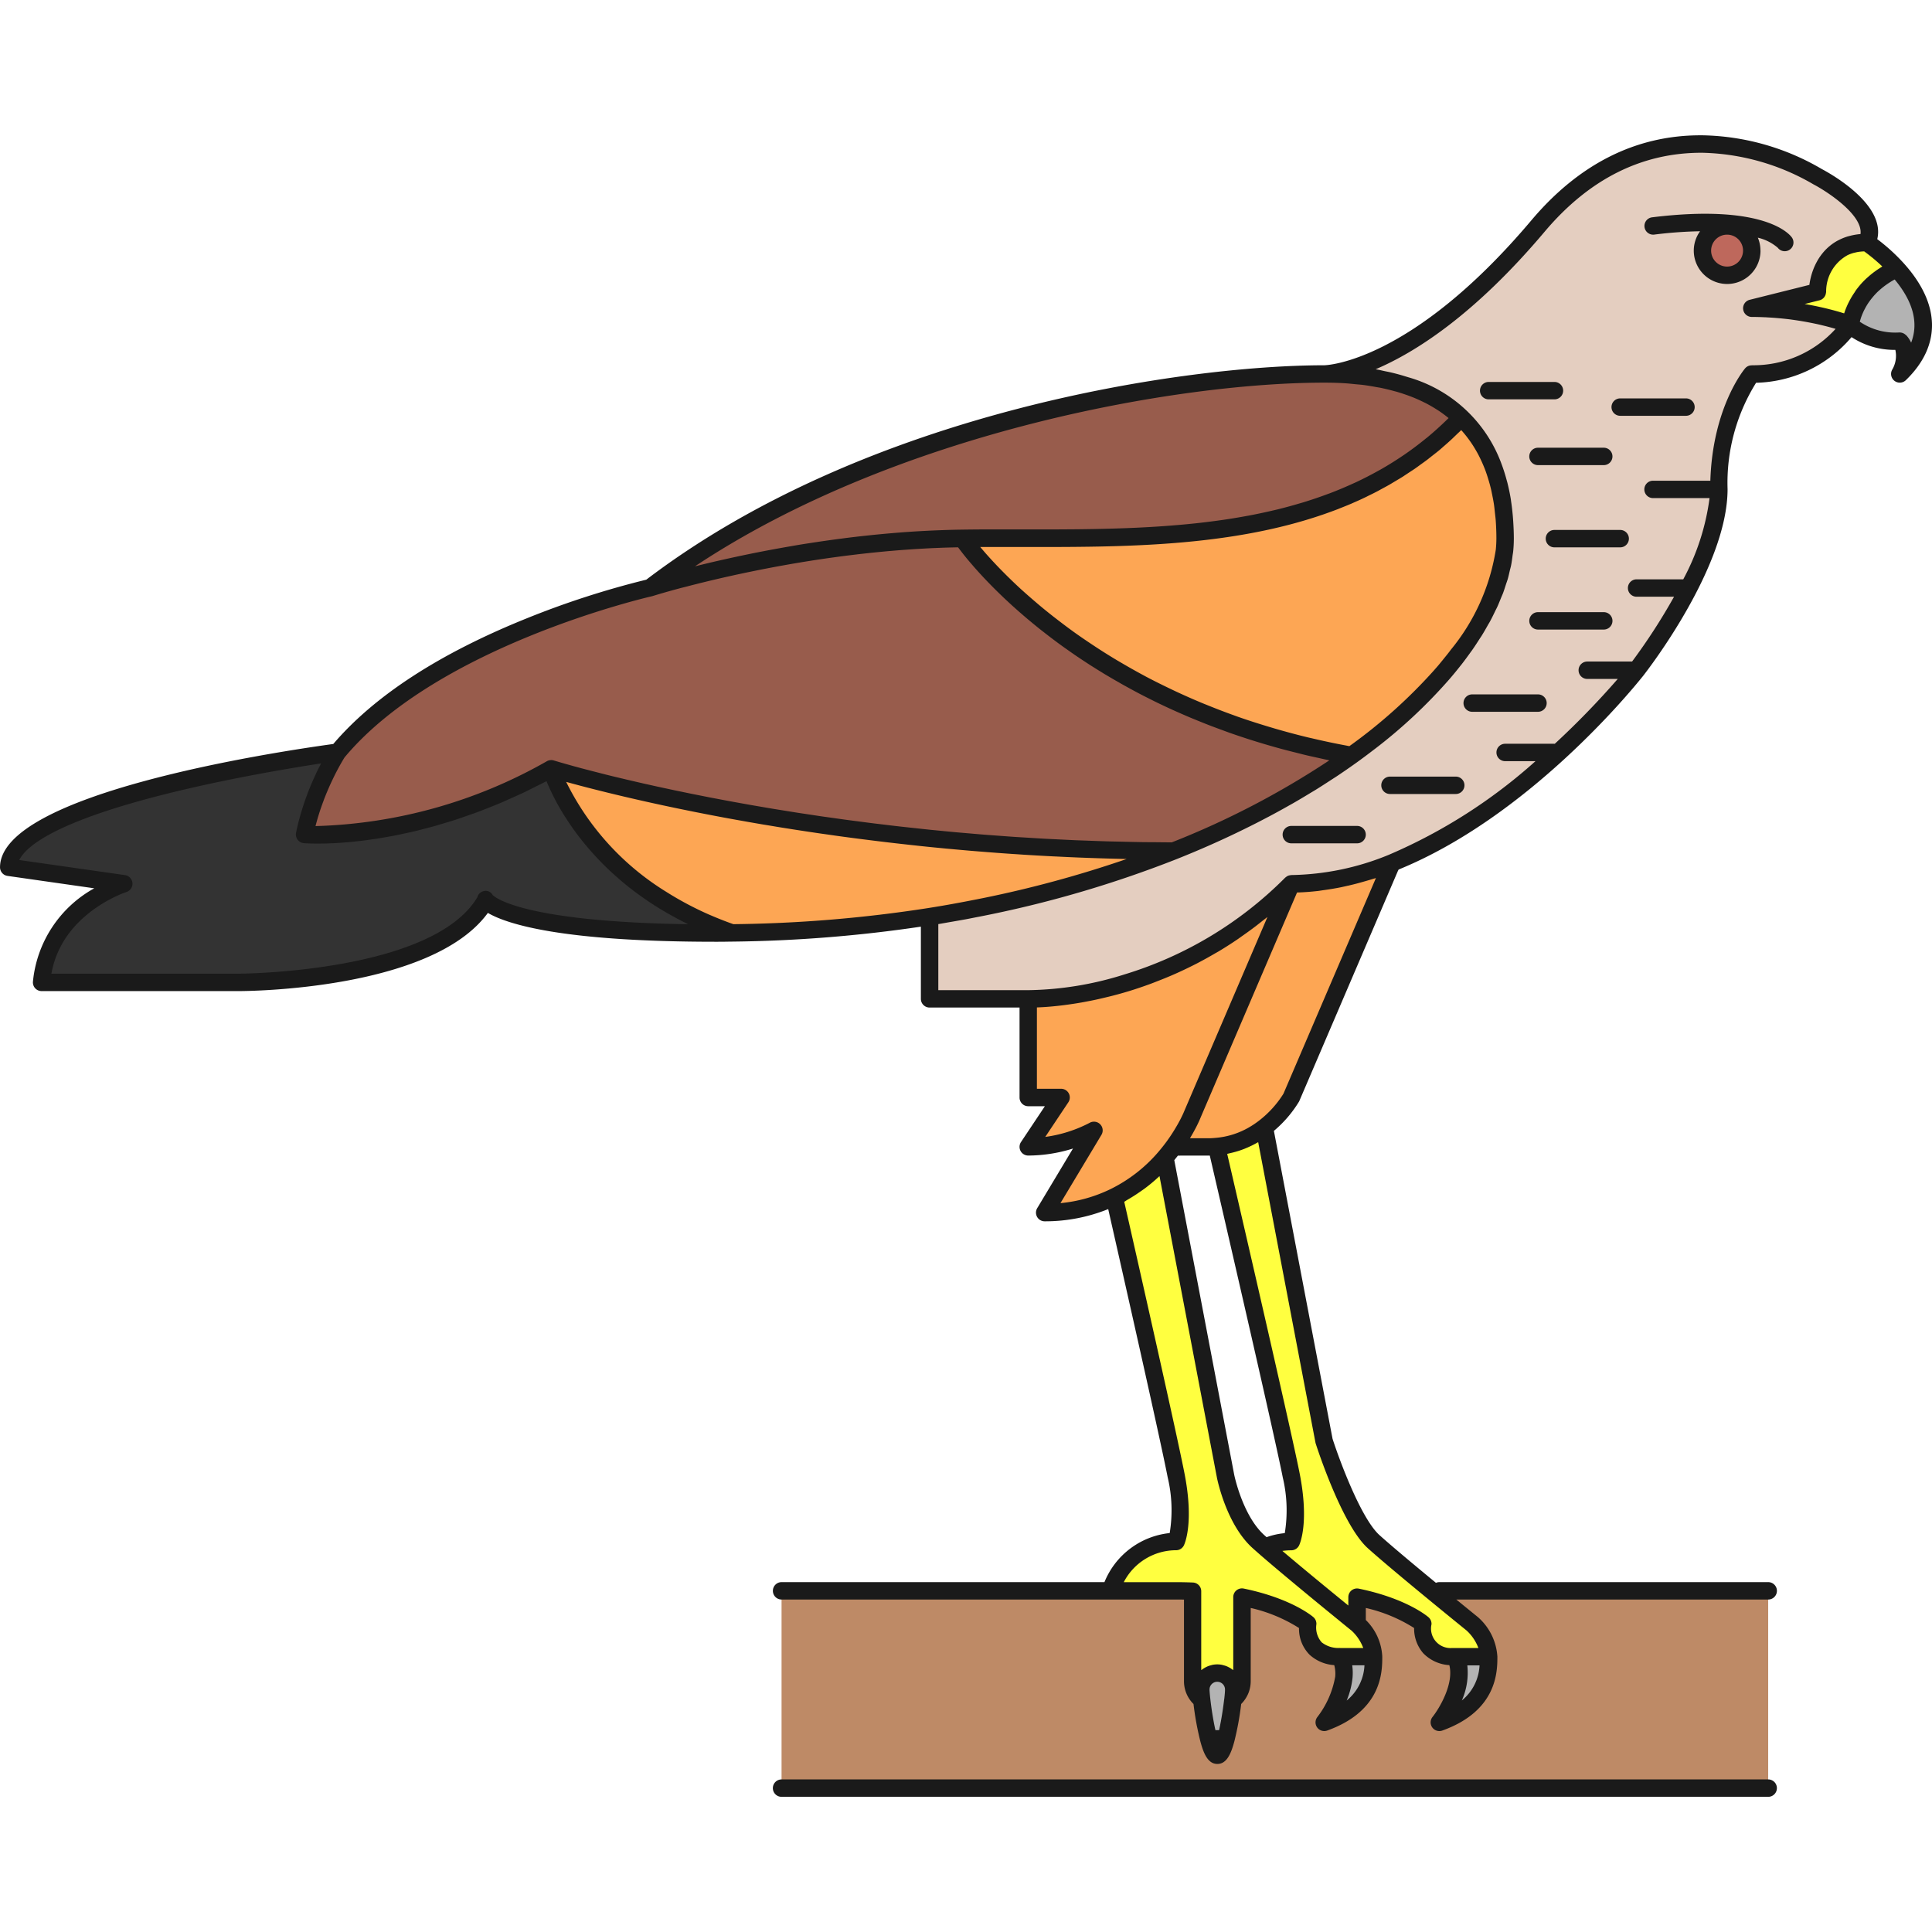 <?xml version="1.0" encoding="utf-8"?><!-- Uploaded to: SVG Repo, www.svgrepo.com, Generator: SVG Repo Mixer Tools -->
<svg width="800px" height="800px" viewBox="0 -11.66 166.522 166.522" xmlns="http://www.w3.org/2000/svg">
  <g id="Group_1440" data-name="Group 1440" transform="translate(-951.569 -1433.01)">
    <g id="Group_1438" data-name="Group 1438">
      <g id="Group_1389" data-name="Group 1389">
        <g id="Group_1388" data-name="Group 1388">
          <g id="Group_1387" data-name="Group 1387">
            <rect id="Rectangle_33" data-name="Rectangle 33" width="85.039" height="17.008" transform="translate(1018.933 1558.485)" fill="#be8a66"/>
          </g>
        </g>
      </g>
      <g id="Group_1392" data-name="Group 1392">
        <g id="Group_1391" data-name="Group 1391">
          <g id="Group_1390" data-name="Group 1390">
            <path id="Path_915" data-name="Path 915" d="M1111.059,1449.329c1.5,1.637,4.252,1.418,4.252,1.418,1.034,1.085,0,2.834,0,2.834,3.565-3.447,1.728-6.9-.248-9.078A6.527,6.527,0,0,0,1111.059,1449.329Z" fill="#b3b3b3"/>
          </g>
        </g>
      </g>
      <g id="Group_1395" data-name="Group 1395">
        <g id="Group_1394" data-name="Group 1394">
          <g id="Group_1393" data-name="Group 1393">
            <path id="Path_916" data-name="Path 916" d="M1115.063,1444.5a15.227,15.227,0,0,0-2.587-2.26c-4.207,0-4.252,4.252-4.252,4.252l-5.669,1.417a25.062,25.062,0,0,1,8.5,1.417A6.527,6.527,0,0,1,1115.063,1444.5Z" fill="#ffff40"/>
          </g>
        </g>
      </g>
      <g id="Group_1398" data-name="Group 1398">
        <g id="Group_1397" data-name="Group 1397">
          <g id="Group_1396" data-name="Group 1396">
            <path id="Path_917" data-name="Path 917" d="M1077.043,1457.833l.479-.479c-2.449-2.34-6.242-3.772-11.816-3.773h0c-11.742,0-39.24,3.986-58.111,18.425a104.47,104.47,0,0,1,26.93-4.252C1048.715,1467.567,1065.762,1469.114,1077.043,1457.833Z" fill="#985c4c"/>
          </g>
        </g>
      </g>
      <g id="Group_1401" data-name="Group 1401">
        <g id="Group_1400" data-name="Group 1400">
          <g id="Group_1399" data-name="Group 1399">
            <path id="Path_918" data-name="Path 918" d="M1068.048,1486.461c8.56-6.143,13.247-13.084,13.247-18.707,0-4.11-1.064-7.811-3.773-10.4l-.479.479c-11.281,11.281-28.328,9.734-42.519,9.921C1034.524,1467.754,1044.419,1482.25,1068.048,1486.461Z" fill="#fda654"/>
          </g>
        </g>
      </g>
      <g id="Group_1404" data-name="Group 1404">
        <g id="Group_1403" data-name="Group 1403">
          <g id="Group_1402" data-name="Group 1402">
            <path id="Path_919" data-name="Path 919" d="M1112.476,1442.243c1.364-2.738-4.252-5.67-4.252-5.67a20.377,20.377,0,0,0-9.921-2.811c-4.329-.041-9.479,1.5-14.173,7.063-10.815,12.818-18.4,12.757-18.424,12.756,11.74,0,15.589,6.346,15.589,14.173,0,11.23-18.691,27.718-49.606,32.6v7.083h8.5a28.879,28.879,0,0,0,8.5-1.388,34.021,34.021,0,0,0,14.173-8.534,23.625,23.625,0,0,0,8.7-1.809c11.671-4.639,21.064-16.616,21.064-16.616s7.086-9.026,7.086-15.59,2.835-9.922,2.835-9.922c5.4.2,8.5-4.252,8.5-4.252a25.062,25.062,0,0,0-8.5-1.417l5.669-1.417S1108.269,1442.243,1112.476,1442.243Z" fill="#e4cec0"/>
          </g>
        </g>
      </g>
      <g id="Group_1407" data-name="Group 1407">
        <g id="Group_1406" data-name="Group 1406">
          <g id="Group_1405" data-name="Group 1405">
            <path id="Path_920" data-name="Path 920" d="M1034.524,1467.754a104.47,104.47,0,0,0-26.93,4.252s-18.6,4.161-26.929,14.174a22.506,22.506,0,0,0-2.834,7.086s9.51.8,21.26-5.669c0,0,22.606,7.051,53.629,7.086a72.16,72.16,0,0,0,15.328-8.222C1044.419,1482.25,1034.524,1467.754,1034.524,1467.754Z" fill="#985c4c"/>
          </g>
        </g>
      </g>
      <g id="Group_1410" data-name="Group 1410">
        <g id="Group_1409" data-name="Group 1409">
          <g id="Group_1408" data-name="Group 1408">
            <path id="Path_921" data-name="Path 921" d="M993.421,1498.936s1.829,2.834,19.843,2.834c.463,0,.921-.008,1.381-.013-12.69-4.428-15.554-14.16-15.554-14.16-11.75,6.467-21.26,5.669-21.26,5.669a22.506,22.506,0,0,1,2.834-7.086s-28.346,3.829-28.346,9.921l9.921,1.417s-6.585,2.146-7.087,8.5h17.008s17.233-.009,21.26-7.064Z" fill="#333"/>
          </g>
        </g>
      </g>
      <g id="Group_1413" data-name="Group 1413">
        <g id="Group_1412" data-name="Group 1412">
          <g id="Group_1411" data-name="Group 1411">
            <path id="Path_922" data-name="Path 922" d="M1052.72,1494.683c-31.023-.035-53.629-7.086-53.629-7.086s2.864,9.732,15.554,14.16a117.5,117.5,0,0,0,17.044-1.4A98.4,98.4,0,0,0,1052.72,1494.683Z" fill="#fda654"/>
          </g>
        </g>
      </g>
      <g id="Group_1416" data-name="Group 1416">
        <g id="Group_1415" data-name="Group 1415">
          <g id="Group_1414" data-name="Group 1414">
            <path id="Path_923" data-name="Path 923" d="M1048.7,1506.052a28.879,28.879,0,0,1-8.5,1.388v8.5h2.835l-2.835,4.252a12.394,12.394,0,0,0,5.669-1.417l-4.252,7.087a13.337,13.337,0,0,0,10.371-4.724c.277-.322.528-.639.753-.946a13.489,13.489,0,0,0,1.632-2.834l8.5-19.843A34.021,34.021,0,0,1,1048.7,1506.052Z" fill="#fda654"/>
          </g>
        </g>
      </g>
      <g id="Group_1419" data-name="Group 1419">
        <g id="Group_1418" data-name="Group 1418">
          <g id="Group_1417" data-name="Group 1417">
            <path id="Path_924" data-name="Path 924" d="M1062.87,1497.518l-8.5,19.843a13.489,13.489,0,0,1-1.632,2.834h3.049c.224,0,.437-.018.649-.036a7.777,7.777,0,0,0,4.115-1.631,9.478,9.478,0,0,0,2.323-2.585l8.5-19.842.2-.392A23.625,23.625,0,0,1,1062.87,1497.518Z" fill="#fda654"/>
          </g>
        </g>
      </g>
      <g id="Group_1422" data-name="Group 1422">
        <g id="Group_1421" data-name="Group 1421">
          <g id="Group_1420" data-name="Group 1420">
            <path id="Path_925" data-name="Path 925" d="M1078.461,1561.3s-1.6-1.3-3.47-2.835-3.987-3.3-5.034-4.252c-2.1-1.9-4.264-8.668-4.264-8.668l-5.146-27.015a7.777,7.777,0,0,1-4.115,1.631c1.631,7.04,5.816,25.161,6.438,28.383.776,4.016,0,5.669,0,5.669a5.681,5.681,0,0,0-2.305.47c1.139,1,2.916,2.474,4.505,3.782,1.865,1.536,3.469,2.835,3.469,2.835V1559a13.09,13.09,0,0,1,5.67,2.3,2.423,2.423,0,0,0,2.477,2.834h3.192A4.178,4.178,0,0,0,1078.461,1561.3Z" fill="#ffff40"/>
          </g>
        </g>
      </g>
      <g id="Group_1425" data-name="Group 1425">
        <g id="Group_1424" data-name="Group 1424">
          <g id="Group_1423" data-name="Group 1423">
            <path id="Path_926" data-name="Path 926" d="M1068.539,1561.3s-1.6-1.3-3.469-2.835c-1.589-1.308-3.366-2.786-4.505-3.782-.2-.171-.376-.33-.53-.47-2.1-1.9-2.834-5.669-2.834-5.669l-5.22-27.4a13.68,13.68,0,0,1-4.361,3.387c1.123,4.945,4.677,20.641,5.329,24.014.776,4.016,0,5.669,0,5.669-4.349,0-5.67,4.252-5.67,4.252h5.671c.49,0,.961.011,1.416.031v7.764a2.113,2.113,0,0,0,.13.709,2.137,2.137,0,0,0,.656.928c-.05-.43-.077-.767-.077-.928a1.417,1.417,0,0,1,2.834,0c0,.161-.027.5-.076.928a2.149,2.149,0,0,0,.655-.928,2.113,2.113,0,0,0,.13-.709V1559a13.081,13.081,0,0,1,5.669,2.3,2.519,2.519,0,0,0,2.835,2.834h2.835A4.177,4.177,0,0,0,1068.539,1561.3Z" fill="#ffff40"/>
          </g>
        </g>
      </g>
      <g id="Group_1428" data-name="Group 1428">
        <g id="Group_1427" data-name="Group 1427">
          <g id="Group_1426" data-name="Group 1426">
            <path id="Path_927" data-name="Path 927" d="M1057.909,1566.967a1.417,1.417,0,0,0-2.834,0c0,.161.027.5.077.928a25.772,25.772,0,0,0,.592,3.324h1.5a25.95,25.95,0,0,0,.593-3.324C1057.882,1567.465,1057.909,1567.128,1057.909,1566.967Z" fill="#b3b3b3"/>
          </g>
        </g>
      </g>
      <g id="Group_1431" data-name="Group 1431">
        <g id="Group_1430" data-name="Group 1430">
          <g id="Group_1429" data-name="Group 1429">
            <path id="Path_928" data-name="Path 928" d="M1075.626,1569.8c3.99-1.433,4.252-4.026,4.252-5.67h-2.835C1078.2,1566.572,1075.626,1569.8,1075.626,1569.8Z" fill="#b3b3b3"/>
          </g>
        </g>
      </g>
      <g id="Group_1434" data-name="Group 1434">
        <g id="Group_1433" data-name="Group 1433">
          <g id="Group_1432" data-name="Group 1432">
            <path id="Path_929" data-name="Path 929" d="M1067.4,1565.948a8.688,8.688,0,0,1-1.69,3.854c3.99-1.433,4.252-4.026,4.252-5.67h-2.835A3.385,3.385,0,0,1,1067.4,1565.948Z" fill="#b3b3b3"/>
          </g>
        </g>
      </g>
      <g id="Group_1437" data-name="Group 1437">
        <g id="Group_1436" data-name="Group 1436">
          <g id="Group_1435" data-name="Group 1435">
            <circle id="Ellipse_127" data-name="Ellipse 127" cx="2.126" cy="2.126" r="2.126" transform="translate(1098.303 1440.825)" fill="#be685c"/>
          </g>
        </g>
      </g>
    </g>
    <g id="Group_1439" data-name="Group 1439">
      <path id="Path_930" data-name="Path 930" d="M1115.618,1444a16.275,16.275,0,0,0-2.245-2.037c.729-3.009-4.055-5.66-4.772-6.038a21.025,21.025,0,0,0-10.291-2.913h-.178c-5.567,0-10.47,2.467-14.575,7.332-10.366,12.285-17.707,12.488-17.847,12.489h-.005c-11.831,0-39.23,3.868-58.431,18.48a75.535,75.535,0,0,0-10.3,3.331c-7.531,3.033-13.132,6.678-16.678,10.831-5.379.739-28.725,4.313-28.725,10.628a.75.75,0,0,0,.644.742l7.478,1.069a10.321,10.321,0,0,0-5.285,8.051.75.75,0,0,0,.747.809h17.009c.7,0,16.613-.087,21.455-6.739,1.651.967,6.361,2.487,19.647,2.487.332,0,.66,0,.989-.008l.4-.005h0a119.181,119.181,0,0,0,16.286-1.289v6.222a.75.75,0,0,0,.75.75h7.754v7.755a.75.75,0,0,0,.75.75h1.433l-2.057,3.086a.75.75,0,0,0,.624,1.166,13.013,13.013,0,0,0,3.857-.606l-3.083,5.139a.749.749,0,0,0,.643,1.135,14.518,14.518,0,0,0,5.475-1.053c1.265,5.576,4.509,19.921,5.127,23.123a12.185,12.185,0,0,1,.173,4.8,6.832,6.832,0,0,0-5.624,4.229h-27.828a.75.75,0,0,0,0,1.5h34.017c.226,0,.448,0,.666.007v7.039a2.762,2.762,0,0,0,.821,1.959,25.649,25.649,0,0,0,.583,3.194h0c.273,1.025.64,1.973,1.472,1.973s1.2-.948,1.473-1.974h0a25.894,25.894,0,0,0,.582-3.194,2.851,2.851,0,0,0,.647-1,2.8,2.8,0,0,0,.174-.959v-6.318a13.266,13.266,0,0,1,4.163,1.728,3.175,3.175,0,0,0,.914,2.306,3.489,3.489,0,0,0,2.122.893,2.815,2.815,0,0,1,.082,1.006,7.98,7.98,0,0,1-1.531,3.461.749.749,0,0,0,.587,1.216.766.766,0,0,0,.253-.043c4.749-1.705,4.749-5.1,4.749-6.375a4.73,4.73,0,0,0-1.418-3.154v-1.038a13.243,13.243,0,0,1,4.163,1.728,3.242,3.242,0,0,0,.779,2.166,3.412,3.412,0,0,0,2.257,1.033c.407,1.616-.865,3.731-1.449,4.467a.749.749,0,0,0,.587,1.216.766.766,0,0,0,.253-.043c4.749-1.705,4.749-5.1,4.749-6.375a4.929,4.929,0,0,0-1.685-3.41l-.011-.009s-.765-.62-1.844-1.5h26.884a.75.75,0,0,0,0-1.5h-28.346a.752.752,0,0,0-.293.06c-1.673-1.378-3.823-3.168-4.873-4.118-1.583-1.433-3.437-6.433-4.039-8.3l-5.055-26.536a10.233,10.233,0,0,0,2.159-2.513c.013-.022.024-.046.035-.069l8.485-19.8.071-.143c11.164-4.555,20.034-15.391,21.025-16.632a.817.817,0,0,0,.086-.108c.312-.4,7.22-9.285,7.242-16.019v-.031a16.294,16.294,0,0,1,2.458-9.165,11.141,11.141,0,0,0,8.228-3.935,6.748,6.748,0,0,0,3.774,1.1,2.334,2.334,0,0,1-.264,1.694.75.75,0,0,0,1.167.92C1118.916,1451.139,1118.84,1447.544,1115.618,1444Zm-49.912,10.332c.044,0,.085,0,.129,0,.548,0,1.082.017,1.6.048.33.019.644.055.962.086.213.021.432.035.639.061.4.051.793.118,1.177.189.1.019.21.033.311.053.422.085.828.185,1.225.294.052.015.108.026.16.041.411.118.805.251,1.187.395.033.013.068.024.1.036.382.148.747.311,1.1.486l.091.044a11.4,11.4,0,0,1,.994.567c.033.021.066.04.1.061a10.5,10.5,0,0,1,.885.644l.06.048c-.02.02-.041.039-.062.059q-.869.855-1.782,1.612l-.1.077q-.917.75-1.874,1.408l-.111.073q-.956.65-1.949,1.214l-.129.07q-.989.554-2.009,1.032c-.052.024-.1.045-.157.069q-1.011.465-2.051.863c-.064.024-.129.045-.192.069q-1.027.384-2.077.707c-.078.025-.158.046-.237.069q-1.019.306-2.054.56c-.107.026-.214.049-.32.074q-.993.234-2,.427c-.142.027-.286.052-.428.078q-.954.174-1.918.314c-.184.027-.368.052-.552.077q-.906.123-1.818.221l-.683.069q-.846.081-1.693.145c-.279.021-.557.04-.835.059q-.78.051-1.56.089-.489.024-.979.043c-.469.019-.939.035-1.407.048-.38.011-.76.021-1.138.028q-.63.014-1.257.022-.648.009-1.293.014c-.369,0-.738.005-1.106.006-.5,0-1,0-1.5,0h-1.469c-.9,0-1.767,0-2.626,0s-1.706.007-2.552.019q-.789.01-1.571.038l-.449.017q-.591.022-1.176.053l-.422.022c-.51.03-1.019.062-1.523.1l-.172.014q-.678.053-1.345.113l-.439.041q-.574.055-1.139.116l-.364.039q-.726.081-1.436.17l-.268.036q-.583.075-1.156.155l-.419.059q-.54.078-1.068.159l-.31.048q-.663.1-1.3.212l-.3.053c-.334.057-.662.116-.987.174l-.379.069q-.505.094-.993.188l-.22.042q-.58.114-1.134.229l-.332.069q-.395.083-.774.165l-.363.079q-.43.094-.84.188l-.164.037c-.315.072-.618.143-.913.214l-.329.079-.56.137-.193.047C1028.868,1458.6,1052.983,1454.331,1065.706,1454.331Zm10.87,4.983c.177-.161.35-.331.524-.5.138-.132.278-.259.415-.394a10.278,10.278,0,0,1,1.293,1.793l.044.076c.169.3.323.614.467.937.024.054.048.109.071.163q.2.458.357.944c.03.09.057.182.085.273.094.3.18.61.255.928.033.141.06.288.09.433.058.284.115.569.159.865.034.229.056.467.081.7s.056.459.073.7c.034.492.055,1,.055,1.519,0,.323-.019.651-.052.983a17.941,17.941,0,0,1-3.861,8.6c-.041.054-.08.109-.122.164-.188.245-.391.492-.591.739-.153.186-.3.373-.462.559-.088.1-.183.208-.273.312a44.75,44.75,0,0,1-7.312,6.554l-.27-.053q-1.478-.276-2.88-.607c-.146-.034-.294-.065-.438-.1-.971-.235-1.913-.489-2.833-.757l-.561-.167c-.913-.275-1.807-.562-2.668-.866-.086-.03-.168-.062-.254-.093-.815-.291-1.6-.595-2.373-.908-.137-.056-.278-.11-.414-.167-.787-.327-1.546-.664-2.284-1.008-.156-.073-.309-.147-.463-.22-.737-.353-1.458-.711-2.145-1.076l-.146-.08c-.661-.354-1.294-.713-1.909-1.074-.118-.07-.24-.139-.357-.209q-.922-.55-1.773-1.107c-.12-.078-.237-.156-.354-.234-.571-.378-1.126-.757-1.649-1.132l-.052-.039c-.516-.372-1-.741-1.473-1.106-.093-.072-.188-.144-.278-.216q-.68-.535-1.293-1.054l-.245-.21c-.4-.342-.783-.678-1.138-1l-.041-.036c-.368-.337-.705-.659-1.026-.973l-.189-.184c-.3-.3-.581-.583-.838-.852l-.138-.146c-.246-.261-.476-.511-.681-.74l-.037-.04c-.216-.242-.4-.461-.573-.662l-.043-.051.571,0c.367,0,.733,0,1.105,0,.646,0,1.29,0,1.958,0,8.521.011,17.8.023,26.037-2.841l.077-.028c.366-.128.729-.26,1.091-.4l.151-.062c.334-.131.668-.265,1-.406.086-.037.17-.077.255-.114.3-.129.589-.259.88-.4.106-.05.21-.1.315-.156.269-.13.537-.261.8-.4.126-.066.25-.137.375-.205.242-.13.485-.259.724-.4.139-.08.276-.166.415-.248.222-.133.445-.263.665-.4.152-.1.3-.2.452-.3.2-.133.406-.263.606-.4.166-.115.33-.238.494-.357.181-.131.364-.259.543-.395s.339-.268.509-.4.339-.264.506-.4.342-.3.512-.445S1076.418,1459.458,1076.576,1459.314Zm-97.091,30.97c.115-.3.232-.585.348-.857.017-.039.033-.078.05-.116.115-.266.23-.516.341-.748l.048-.1c.11-.228.216-.44.316-.631l.04-.076c.1-.19.194-.363.276-.509l.018-.032c.085-.15.16-.279.218-.376v0c.061-.1.106-.174.131-.213,8.078-9.672,26.3-13.843,26.486-13.885a.456.456,0,0,0,.064-.017l.049-.015.266-.081.038-.012.4-.119.178-.051.052-.015.322-.092.189-.052.255-.072.178-.048.327-.089.164-.044.4-.1.164-.042c.148-.039.3-.078.454-.118l.152-.038.51-.129.228-.056.479-.117.274-.065.5-.118.237-.055.572-.131.273-.06.581-.129.3-.063.6-.128.32-.065.616-.126.343-.068.631-.123.352-.066c.221-.041.441-.083.667-.123l.348-.062c.229-.041.457-.082.691-.122l.388-.065c.228-.038.456-.077.688-.114l.413-.065c.229-.037.458-.073.691-.108l.431-.063c.234-.035.468-.069.7-.1l.446-.061c.236-.032.472-.064.712-.094.151-.02.305-.038.457-.057l.732-.089.463-.052.737-.08.49-.049.736-.071c.164-.015.33-.028.5-.042q.374-.033.75-.062c.166-.013.333-.024.5-.036.251-.018.5-.036.755-.052l.525-.03c.247-.014.494-.028.742-.04.182-.009.365-.015.547-.023.245-.01.489-.02.734-.028.185-.006.371-.01.557-.015l.523-.011c.017.024.042.056.062.082s.056.077.09.121l.13.167c.034.044.064.084.1.131.067.086.143.181.222.278l.063.078c.1.127.217.263.338.406l.115.134c.09.1.181.212.281.325.05.058.106.119.159.179.095.107.191.214.294.327l.193.209c.1.11.206.221.316.336.072.077.147.155.223.234.113.116.227.234.347.355.08.082.161.163.245.247q.188.186.386.379l.266.256c.14.135.287.272.436.41l.269.25c.169.154.345.311.522.469.082.072.16.143.244.216.234.2.478.414.728.624l.1.083q.437.365.9.737l.158.124c.258.2.521.408.793.615.1.075.2.151.3.226.232.174.467.347.709.522.123.089.25.178.376.266.231.164.464.327.7.491.138.094.279.188.419.282.238.159.479.318.726.478.15.1.3.193.454.289q.375.239.765.475c.156.1.312.19.471.285.269.16.544.319.822.478.16.091.318.183.48.274.3.166.6.332.912.5.151.081.3.162.451.242.37.194.75.386,1.135.577.1.048.192.1.291.146q.742.363,1.52.716c.038.018.078.034.116.051q.708.32,1.446.63c.16.067.325.131.488.2.376.153.754.306,1.141.456.2.078.411.154.617.231.358.133.718.266,1.085.4.228.08.46.158.691.237.357.121.716.24,1.081.356.246.078.493.155.743.231.365.112.736.221,1.11.328.257.074.514.146.775.217q.573.156,1.16.3c.262.066.523.133.788.2.409.1.826.191,1.245.283.258.057.513.116.775.17.077.016.151.035.228.051a72.833,72.833,0,0,1-13.577,7.069c-.556,0-1.1-.008-1.654-.014-.367,0-.737,0-1.1-.009-.561-.009-1.113-.024-1.667-.037-.374-.009-.752-.014-1.124-.025-.554-.016-1.1-.038-1.649-.058-.361-.014-.726-.024-1.083-.039-.537-.023-1.065-.051-1.595-.077-.363-.018-.732-.034-1.092-.053-.524-.029-1.039-.063-1.557-.095-.354-.022-.714-.042-1.065-.065-.512-.035-1.013-.074-1.518-.111-.349-.026-.7-.05-1.05-.078-.5-.039-.989-.083-1.482-.126-.339-.029-.683-.056-1.019-.087-.487-.044-.963-.092-1.442-.139-.332-.033-.67-.063-1-.1-.461-.047-.912-.1-1.366-.147-.334-.037-.675-.072-1-.109-.435-.05-.858-.1-1.286-.153-.339-.041-.683-.08-1.017-.122-.419-.052-.825-.106-1.235-.16-.33-.043-.666-.085-.991-.129-.426-.057-.839-.117-1.256-.176-.3-.042-.6-.083-.9-.125-.394-.058-.774-.116-1.16-.175-.306-.046-.618-.091-.918-.138-.387-.06-.761-.122-1.139-.183-.283-.045-.572-.09-.85-.136-.371-.061-.728-.123-1.089-.185l-.826-.141c-.337-.059-.66-.118-.989-.177-.277-.05-.562-.1-.833-.15-.334-.061-.653-.123-.977-.184l-.758-.143c-.336-.065-.656-.129-.981-.194-.219-.044-.447-.087-.661-.131-.312-.063-.607-.125-.907-.187-.215-.044-.437-.089-.645-.133l-.791-.17-.663-.143c-.234-.051-.451-.1-.677-.151s-.461-.1-.678-.152l-.507-.117c-.252-.058-.509-.117-.748-.174l-.306-.073-.841-.2c-.224-.054-.429-.106-.64-.158l-.391-.1-.82-.209-.111-.029c-.191-.049-.362-.094-.537-.141l-.285-.074-.5-.136-.2-.053-.353-.1-.233-.065-.058-.016c-.28-.079-.5-.143-.67-.193-.227-.066-.361-.107-.376-.112a.781.781,0,0,0-.213-.033h-.011l-.017,0h0a.349.349,0,0,0-.056.006.738.738,0,0,0-.284.081h0a42.626,42.626,0,0,1-19.9,5.6h-.061c.1-.376.2-.741.315-1.095.008-.026.016-.054.025-.08.108-.337.222-.659.339-.97Zm14.554,8.22a.682.682,0,0,0-.809-.341.735.735,0,0,0-.516.518c-3.871,6.5-20.386,6.591-20.553,6.591H956c.907-5.148,6.233-6.963,6.47-7.041a.75.75,0,0,0-.127-1.455l-9.115-1.3c.606-1.226,3.25-3.416,13.428-5.886,5.039-1.223,10.131-2.065,12.59-2.442-.012.023-.025.051-.038.075-.063.123-.128.252-.2.388l-.078.159q-.093.192-.189.4l-.085.186q-.105.232-.212.482c-.022.05-.043.1-.064.148q-.138.328-.275.683c-.014.038-.028.078-.043.116-.074.2-.148.4-.22.606l-.081.24c-.058.176-.115.353-.171.535-.028.091-.056.182-.083.275-.055.188-.107.379-.158.573-.022.085-.045.168-.067.254-.069.28-.135.564-.194.854a.751.751,0,0,0,.673.9c.071.006.437.032,1.04.037h.055c.163,0,.358,0,.555-.005l.18,0c.185-.005.4-.015.609-.025.1,0,.189-.006.3-.012.2-.011.434-.03.658-.047.137-.01.263-.017.407-.03.224-.019.47-.048.711-.073.169-.018.327-.033.5-.054.245-.03.511-.07.772-.107.194-.027.379-.05.582-.082.264-.042.546-.095.824-.144.221-.039.434-.074.664-.119.282-.055.579-.122.873-.186.244-.052.482-.1.734-.16.3-.07.609-.153.917-.232.268-.069.53-.133.8-.21.309-.085.63-.185.948-.281.292-.088.578-.171.877-.267.319-.1.649-.221.976-.334s.623-.213.944-.332.663-.258,1-.39.666-.261,1.007-.405.675-.3,1.014-.45c.354-.158.705-.313,1.065-.485.339-.161.685-.34,1.028-.513.292-.148.578-.28.873-.436.006.015.015.034.021.05.044.108.094.224.148.348l.048.11c.068.153.142.314.226.487l.031.064c.076.156.16.321.249.492l.072.137c.1.2.217.4.34.616l.025.042c.116.2.242.408.374.62.032.052.064.1.1.154.148.233.3.469.471.713l.012.018c.162.234.337.473.518.716.043.058.087.115.132.174.384.5.813,1.022,1.289,1.548.057.062.113.124.171.186.237.257.483.515.744.773l.023.024c.266.263.548.526.839.788.072.065.145.129.218.194.275.243.56.486.858.726.028.023.055.047.084.07.321.257.66.512,1.009.765.087.064.177.127.267.19q.473.336.979.662c.053.034.1.069.157.1.381.242.78.479,1.19.711.105.06.214.119.321.178q.54.3,1.112.583c.06.03.114.062.174.091C996.9,1500.8,994.318,1498.769,994.039,1498.5Zm37.533,1.112a117.088,117.088,0,0,1-16.791,1.389c-.673-.237-1.316-.491-1.932-.757l-.19-.08c-.622-.274-1.213-.563-1.781-.861-.061-.033-.125-.064-.186-.1q-.857-.459-1.63-.948l-.11-.068a23.1,23.1,0,0,1-8.583-9.449l.429.117.133.036.44.118.232.062.47.123.285.073.513.131.3.075.594.148.187.046c.445.109.918.222,1.416.34l.316.074.646.149.484.11c.217.05.442.1.668.15l.54.119.7.152.584.124.734.154.642.131.748.152.744.146c.241.047.477.094.724.141q.712.137,1.456.274c.243.045.495.089.742.134.285.051.569.1.86.154l.819.142c.285.049.571.1.862.146s.565.094.851.141.6.1.909.146c.283.046.567.09.854.135l.981.149c.287.043.571.086.862.128.351.052.709.1,1.067.152.277.04.55.079.831.117.55.076,1.108.15,1.671.222l.849.107c.456.057.912.114,1.375.169.283.034.572.066.858.1.4.046.809.092,1.22.137l.919.1q.6.064,1.218.125l.95.092,1.266.115.931.082c.461.038.928.075,1.4.112.286.022.57.045.858.066q.92.069,1.855.128l.434.03q1.154.072,2.329.133c.238.013.479.023.719.034q.834.042,1.677.077c.3.012.594.022.892.033.516.019,1.033.036,1.554.051q.474.015.95.025c.253.007.5.015.757.02a97.663,97.663,0,0,1-12.4,3.373l-.575.114C1034.335,1499.146,1032.962,1499.4,1031.572,1499.616Zm11.4,25.434,3.532-5.886a.75.75,0,0,0-.643-1.136.739.739,0,0,0-.376.1,11.583,11.583,0,0,1-3.824,1.213l1.989-2.983a.749.749,0,0,0-.624-1.166h-2.084v-7.012c.159-.005.344-.014.548-.026h0c.241-.014.51-.035.8-.062l.219-.022c.229-.023.466-.049.723-.081.116-.014.238-.032.36-.049.235-.032.477-.067.732-.108.145-.023.291-.048.441-.074.258-.045.525-.1.8-.151.159-.032.315-.063.48-.1.3-.064.614-.139.931-.216.153-.037.3-.07.455-.111.477-.123.968-.258,1.476-.414.621-.19,1.232-.4,1.837-.622.192-.07.381-.147.571-.221.415-.16.826-.326,1.232-.5q.32-.137.633-.281c.392-.178.778-.364,1.162-.556.2-.1.392-.194.585-.3.453-.238.9-.487,1.339-.744.111-.065.224-.124.333-.189q.817-.489,1.606-1.025c.149-.1.293-.208.44-.311.379-.265.754-.535,1.122-.815.184-.14.365-.285.547-.429.166-.131.337-.257.5-.392l-7.158,16.7s-.031.08-.092.216-.154.332-.278.573l-.039.072c-.066.124-.14.259-.222.4a14.517,14.517,0,0,1-.906,1.4c-.228.311-.469.613-.715.9a12.891,12.891,0,0,1-4.122,3.2A12.545,12.545,0,0,1,1042.973,1525.05Zm12.81-4.1c.021,0,.04,0,.061,0,1.8,7.778,5.691,24.645,6.29,27.742a12.225,12.225,0,0,1,.173,4.8,6.409,6.409,0,0,0-1.568.349c-.065-.058-.142-.125-.2-.178-1.882-1.7-2.6-5.223-2.6-5.253l-5.155-27.064c.1-.129.209-.259.312-.392Zm1.3,46.864c-.085.745-.239,1.77-.437,2.659h-.316c-.2-.888-.352-1.913-.437-2.659-.053-.463-.072-.743-.072-.843a.667.667,0,0,1,1.334,0C1057.159,1567.067,1057.14,1567.347,1057.087,1567.81Zm9.968-4.425a2.316,2.316,0,0,1-1.566-.488,1.926,1.926,0,0,1-.453-1.556.752.752,0,0,0-.254-.607c-.075-.066-1.881-1.618-6.012-2.469a.751.751,0,0,0-.9.735v6.294c-.03-.025-.065-.044-.1-.067s-.084-.062-.129-.09a2.134,2.134,0,0,0-.215-.117c-.046-.022-.09-.045-.138-.064a2.007,2.007,0,0,0-.258-.08c-.043-.011-.083-.026-.127-.035a2.091,2.091,0,0,0-.823,0c-.044.009-.086.024-.129.035a2.231,2.231,0,0,0-.256.08c-.049.019-.094.043-.141.065a2.059,2.059,0,0,0-.211.115c-.046.029-.09.06-.133.092s-.065.041-.1.066v-6.8a.75.75,0,0,0-.718-.749c-.465-.02-.947-.031-1.449-.031h-4.51a5.078,5.078,0,0,1,4.51-2.752.748.748,0,0,0,.678-.431c.091-.192.857-1.994.058-6.13-.634-3.282-3.99-18.118-5.205-23.471.093-.05.177-.117.268-.169q.525-.3,1.024-.646c.144-.1.29-.2.431-.3a14.352,14.352,0,0,0,1.306-1.092l.009-.007,4.947,25.971c.032.164.812,4.039,3.067,6.081.157.142.34.3.54.479.963.842,2.484,2.119,4.521,3.8.7.578,1.362,1.119,1.919,1.573l.012.01c.172.141.334.273.484.394l.118.1.331.269.017.014.307.249.067.055.115.093.1.078a3.894,3.894,0,0,1,1.018,1.509h-1.955Zm.589,4.533a6.9,6.9,0,0,0,.5-1.9h0a4.638,4.638,0,0,0-.021-1.14h1.056A4.142,4.142,0,0,1,1067.644,1567.918Zm9.925,0a5.884,5.884,0,0,0,.475-3.032h1.054A4.146,4.146,0,0,1,1077.569,1567.915Zm-12.613-22.232a.666.666,0,0,0,.023.088c.091.285,2.254,6.986,4.474,9,1.1.995,3.359,2.874,5.061,4.275,1.792,1.475,3.342,2.732,3.467,2.832a3.913,3.913,0,0,1,1.018,1.509h-2.284a1.676,1.676,0,0,1-1.757-2.043.752.752,0,0,0-.255-.606c-.075-.066-1.88-1.618-6.013-2.469a.772.772,0,0,0-.151-.015.748.748,0,0,0-.75.75v.721c-.612-.5-1.4-1.144-2.243-1.837-.456-.376-.878-.724-1.281-1.059l-.28-.233c-.347-.287-.674-.56-.977-.815l-.134-.112c-.28-.235-.527-.444-.769-.65a5.309,5.309,0,0,1,.765-.054.75.75,0,0,0,.679-.431c.09-.192.857-1.994.057-6.13-.6-3.1-4.437-19.742-6.258-27.609.083-.016.164-.04.247-.058l.2-.048a8,8,0,0,0,1.007-.316c.049-.018.095-.041.143-.06a8.509,8.509,0,0,0,.939-.453c.03-.017.062-.032.093-.049l.042-.023Zm-2.758-30.075a8.824,8.824,0,0,1-2.109,2.326,7.712,7.712,0,0,1-.867.581,6.85,6.85,0,0,1-2.853.9h0c-.191.017-.383.034-.584.034h-1.647c.091-.15.172-.29.249-.426l.061-.11c.058-.106.113-.207.162-.3l.057-.108c.053-.1.1-.2.142-.287l.018-.036c.047-.1.084-.178.116-.25.012-.026.019-.044.029-.067q.03-.066.048-.111l.017-.042.021-.051,8.311-19.394c.593-.015,1.194-.062,1.8-.13.164-.019.33-.05.495-.072.488-.066.978-.146,1.474-.246.221-.045.444-.1.668-.147q.7-.162,1.4-.367c.214-.062.425-.12.64-.188.107-.034.213-.059.321-.094Zm40.385-62.776a.738.738,0,0,0-.6.265c-.118.141-2.794,3.4-2.992,9.678h-4.939a.75.75,0,0,0,0,1.5h4.87a20.287,20.287,0,0,1-2.266,7h-4.021a.75.75,0,0,0,0,1.5h3.227a51.33,51.33,0,0,1-3.616,5.586h-3.863a.75.75,0,0,0,0,1.5h2.627a72.045,72.045,0,0,1-5.43,5.593c-.011,0-.02-.006-.032-.006H1081.3a.75.75,0,0,0,0,1.5h2.615a46.057,46.057,0,0,1-12.617,8.06,22.916,22.916,0,0,1-8.423,1.756c-.014,0-.027.006-.041.006a.845.845,0,0,0-.084.013.764.764,0,0,0-.133.033c-.014.005-.028.008-.042.014s-.034.02-.052.029a.727.727,0,0,0-.133.094.5.5,0,0,0-.045.031,33.128,33.128,0,0,1-13.862,8.347,28.664,28.664,0,0,1-8.285,1.355h-7.754V1501c.385-.063.765-.136,1.148-.2.429-.075.858-.148,1.284-.227.344-.065.684-.136,1.027-.2a97.209,97.209,0,0,0,17.1-4.982q3.012-1.2,5.792-2.569l.041-.02q1-.489,1.963-1l.138-.071q.907-.481,1.785-.98l.24-.134c.538-.307,1.064-.622,1.585-.939.12-.073.243-.143.362-.216.473-.292.933-.591,1.392-.89.154-.1.313-.2.466-.3q.879-.586,1.723-1.191h0l.008-.006.03-.021c.484-.348.954-.7,1.415-1.055l.1-.075a44.255,44.255,0,0,0,6.463-6.045l.005-.006c.334-.387.651-.775.956-1.163.021-.027.044-.053.065-.079.283-.363.548-.726.807-1.088.037-.053.079-.1.115-.157.227-.323.435-.645.642-.968.058-.092.125-.184.182-.276.194-.311.369-.621.543-.932.057-.1.123-.2.178-.306.163-.3.307-.6.451-.9.053-.11.115-.221.165-.331.121-.262.222-.522.328-.782.059-.146.128-.293.182-.437.089-.236.158-.469.234-.7.054-.167.119-.336.167-.5.07-.243.12-.482.176-.722.036-.154.083-.31.113-.463.055-.281.09-.559.126-.836.014-.109.038-.219.049-.327a11.249,11.249,0,0,0,.059-1.138c0-.5-.022-1-.055-1.51-.009-.138-.019-.274-.031-.409-.036-.422-.084-.843-.147-1.266-.01-.064-.016-.132-.026-.2-.076-.465-.173-.928-.287-1.388-.025-.1-.053-.192-.079-.289q-.148-.555-.34-1.1c-.028-.079-.056-.159-.086-.238a12.081,12.081,0,0,0-8.074-7.509c-.053-.018-.108-.033-.161-.05-.437-.136-.889-.262-1.365-.371-.143-.033-.29-.06-.435-.09-.276-.057-.537-.125-.826-.172,3.387-1.44,8.5-4.66,14.57-11.859,3.847-4.559,8.409-6.827,13.593-6.8a19.82,19.82,0,0,1,9.521,2.692.543.543,0,0,0,.06.035c1.19.622,4.26,2.636,4.048,4.277l-.027.005a5.468,5.468,0,0,0-.966.175c-.037.01-.075.018-.111.029a4.61,4.61,0,0,0-.79.321c-.036.019-.073.036-.108.056a4.257,4.257,0,0,0-.64.435l-.092.077a4.357,4.357,0,0,0-.508.52l-.073.09a4.945,4.945,0,0,0-.393.581c-.017.03-.033.06-.049.09a5.418,5.418,0,0,0-.292.618c-.01.026-.019.051-.028.077a5.622,5.622,0,0,0-.2.633l-.011.047a5.849,5.849,0,0,0-.119.629l-5.144,1.286a.75.75,0,0,0,.182,1.478c.365,0,.719.01,1.067.025.1,0,.2.01.3.015.259.014.514.031.763.052l.261.022c.318.03.629.063.928.1l.143.02q.381.053.738.11l.249.043c.212.036.418.075.615.114.058.011.119.022.175.034.245.05.478.1.7.153l.149.037c.168.04.329.08.479.12l.173.046c.148.04.288.08.415.117l.067.019A9.551,9.551,0,0,1,1102.583,1452.832Zm8.848-6.3c-.078.113-.152.224-.22.336-.035.057-.068.113-.1.17-.063.111-.121.219-.175.326l-.072.142c-.064.135-.121.265-.172.389l-.017.042c-.056.14-.1.27-.142.393l-.008.022-.125-.037c-.121-.038-.248-.076-.39-.117l-.243-.068c-.148-.041-.3-.083-.472-.125-.1-.025-.19-.049-.292-.073-.186-.046-.384-.09-.589-.135-.1-.021-.191-.043-.294-.064-.315-.065-.644-.128-1-.187l1.283-.321a.745.745,0,0,0,.553-.634.571.571,0,0,0,.015-.083c0-.019,0-.049,0-.083l0-.058.005-.066a3.567,3.567,0,0,1,1.884-2.988c.018-.008.038-.014.057-.022a3.192,3.192,0,0,1,.375-.136c.05-.015.1-.026.158-.038.109-.027.22-.051.339-.069.075-.011.155-.018.234-.025s.15-.011.227-.014a15.139,15.139,0,0,1,1.562,1.3c-.055.033-.1.069-.152.1-.158.1-.311.2-.455.307-.075.054-.15.109-.222.165-.144.112-.278.226-.407.342-.053.048-.111.095-.162.143-.172.163-.332.328-.478.494l-.049.06q-.19.224-.352.444C1111.5,1446.419,1111.469,1446.473,1111.431,1446.529Zm4.423,3.7a.753.753,0,0,0-.544-.233.523.523,0,0,0-.057,0,5.426,5.426,0,0,1-3.379-.927l.008-.029c.018-.072.043-.154.071-.242l.023-.073c.037-.107.081-.225.134-.35.008-.02.019-.042.028-.063.048-.11.1-.226.167-.346.017-.032.033-.064.051-.1.078-.141.165-.286.265-.435.016-.024.035-.048.052-.072.089-.129.19-.26.3-.392l.091-.108a6,6,0,0,1,.439-.454c.024-.023.053-.045.078-.068.145-.13.305-.259.474-.384.046-.034.091-.068.139-.1a7.193,7.193,0,0,1,.659-.411l.027-.013c1.6,1.925,2.071,3.748,1.418,5.447A2.37,2.37,0,0,0,1115.854,1450.229Z" fill="#1a1a1a"/>
      <path id="Path_931" data-name="Path 931" d="M1103.305,1442.951a2.846,2.846,0,0,0-.226-1.116,4.06,4.06,0,0,1,1.72.87.75.75,0,0,0,1.2-.906c-.22-.3-2.43-2.9-12.034-1.718a.75.75,0,0,0,.183,1.489,36.843,36.843,0,0,1,3.954-.288,2.849,2.849,0,0,0-.544,1.669,2.876,2.876,0,0,0,5.752,0Zm-2.876,1.376a1.376,1.376,0,1,1,1.376-1.376A1.377,1.377,0,0,1,1100.429,1444.327Z" fill="#1a1a1a"/>
      <path id="Path_932" data-name="Path 932" d="M1103.972,1574.721h-85.039a.75.75,0,0,0,0,1.5h85.039a.75.75,0,0,0,0-1.5Z" fill="#1a1a1a"/>
      <path id="Path_933" data-name="Path 933" d="M1068.539,1492.538h-5.669a.75.75,0,0,0,0,1.5h5.669a.75.75,0,0,0,0-1.5Z" fill="#1a1a1a"/>
      <path id="Path_934" data-name="Path 934" d="M1077.043,1488.286h-5.669a.75.75,0,0,0,0,1.5h5.669a.75.75,0,0,0,0-1.5Z" fill="#1a1a1a"/>
      <path id="Path_935" data-name="Path 935" d="M1084.13,1481.2h-5.67a.75.75,0,0,0,0,1.5h5.67a.75.75,0,0,0,0-1.5Z" fill="#1a1a1a"/>
      <path id="Path_936" data-name="Path 936" d="M1089.8,1474.113h-5.669a.75.75,0,0,0,0,1.5h5.669a.75.75,0,0,0,0-1.5Z" fill="#1a1a1a"/>
      <path id="Path_937" data-name="Path 937" d="M1091.216,1467.027h-5.669a.75.75,0,0,0,0,1.5h5.669a.75.75,0,0,0,0-1.5Z" fill="#1a1a1a"/>
      <path id="Path_938" data-name="Path 938" d="M1083.38,1460.69a.75.75,0,0,0,.75.75h5.669a.75.75,0,0,0,0-1.5h-5.669A.75.75,0,0,0,1083.38,1460.69Z" fill="#1a1a1a"/>
      <path id="Path_939" data-name="Path 939" d="M1096.886,1455.688h-5.67a.75.75,0,0,0,0,1.5h5.67a.75.75,0,0,0,0-1.5Z" fill="#1a1a1a"/>
      <path id="Path_940" data-name="Path 940" d="M1086.3,1455.021a.75.75,0,0,0-.75-.75h-5.669a.75.75,0,0,0,0,1.5h5.669A.75.75,0,0,0,1086.3,1455.021Z" fill="#1a1a1a"/>
    </g>
  </g>
</svg>